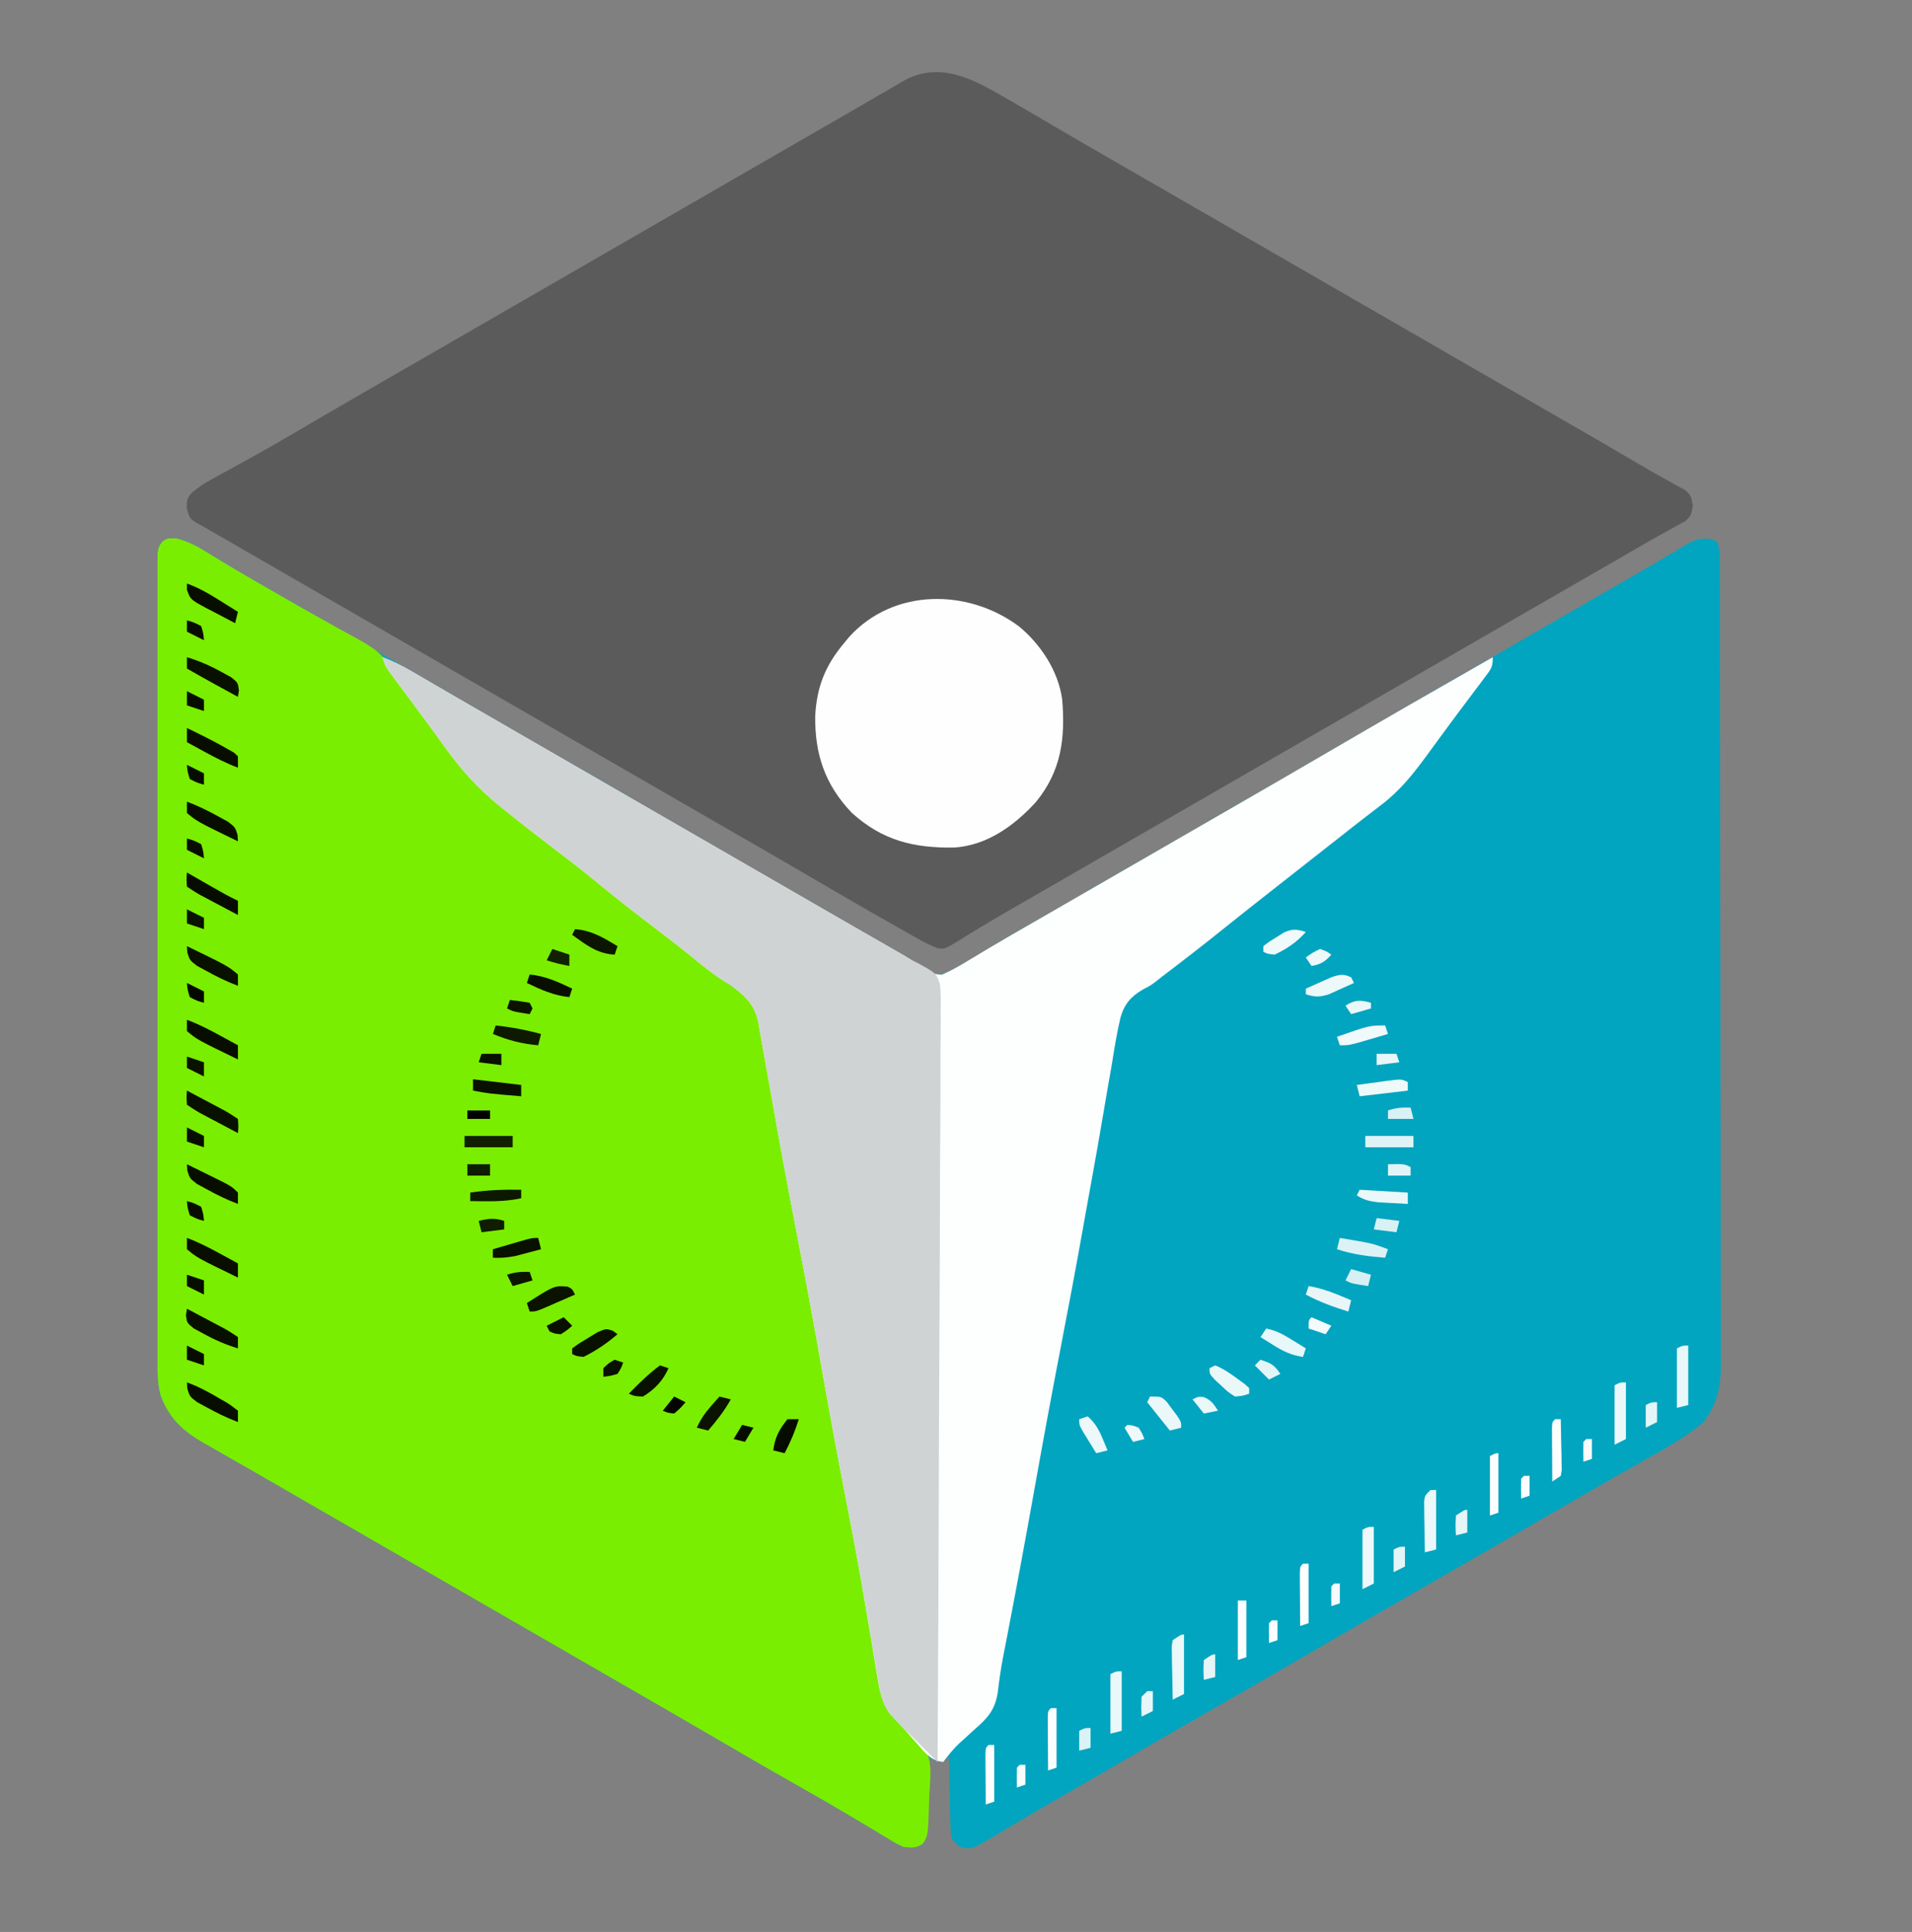 <?xml version="1.0" encoding="UTF-8"?>
<svg version="1.1" xmlns="http://www.w3.org/2000/svg" width="675" height="682">
<rect width="100%" height="100%" fill="#808080" stroke="none"/>
<path d="M0 0 C4.205 1.054 7.458 2.787 11.082 5.07 C12.589 5.987 14.097 6.903 15.605 7.816 C16.428 8.318 17.25 8.819 18.097 9.335 C23.09 12.343 28.153 15.23 33.207 18.133 C35.456 19.428 37.705 20.724 39.953 22.02 C41.082 22.67 42.211 23.32 43.375 23.99 C48.841 27.139 54.305 30.292 59.77 33.445 C66.292 37.209 72.815 40.972 79.34 44.73 C89.792 50.753 100.233 56.792 110.645 62.883 C119.322 67.958 128.036 72.968 136.77 77.945 C146.491 83.485 156.178 89.079 165.836 94.729 C176.36 100.883 186.923 106.969 197.487 113.054 C203.992 116.802 210.493 120.554 216.995 124.307 C222.546 127.511 228.1 130.711 233.656 133.906 C234.787 134.557 235.918 135.208 237.083 135.879 C239.304 137.157 241.525 138.433 243.747 139.707 C248.394 142.38 253.019 145.07 257.559 147.922 C258.253 148.355 258.946 148.788 259.661 149.235 C261.421 150.344 263.168 151.472 264.914 152.602 C267.611 154.123 267.611 154.123 270.207 153.922 C273.694 152.593 276.79 150.766 279.957 148.82 C281.482 147.904 283.008 146.988 284.535 146.074 C285.787 145.322 285.787 145.322 287.064 144.555 C292.081 141.57 297.147 138.669 302.207 135.758 C304.456 134.462 306.704 133.167 308.953 131.871 C310.082 131.221 311.211 130.571 312.375 129.901 C317.841 126.752 323.305 123.598 328.77 120.445 C330.936 119.195 333.103 117.945 335.27 116.695 C336.342 116.077 337.415 115.458 338.52 114.82 C348.27 109.195 348.27 109.195 351.52 107.32 C353.685 106.071 355.85 104.822 358.015 103.573 C363.456 100.433 368.897 97.295 374.34 94.16 C384.832 88.115 395.314 82.054 405.77 75.945 C417.317 69.198 428.899 62.512 440.487 55.836 C445.916 52.709 451.343 49.577 456.77 46.445 C458.936 45.195 461.103 43.945 463.27 42.695 C464.342 42.077 465.415 41.458 466.52 40.82 C469.77 38.945 473.02 37.07 476.27 35.195 C477.343 34.576 478.416 33.957 479.522 33.319 C481.68 32.074 483.839 30.828 485.998 29.583 C492.678 25.73 499.356 21.873 506.032 18.012 C509.304 16.123 512.579 14.241 515.855 12.359 C519.506 10.261 523.136 8.136 526.746 5.969 C527.48 5.535 528.214 5.102 528.97 4.656 C530.281 3.882 531.584 3.095 532.877 2.293 C535.876 0.543 537.622 -0.062 541.129 0.102 C542 0.38 542.872 0.658 543.77 0.945 C545.006 3.419 544.898 5.052 544.904 7.82 C544.908 8.857 544.913 9.893 544.917 10.961 C544.917 12.682 544.917 12.682 544.917 14.438 C544.92 15.651 544.924 16.863 544.928 18.112 C544.937 21.488 544.942 24.864 544.944 28.239 C544.948 31.876 544.958 35.513 544.966 39.15 C544.986 47.94 544.996 56.729 545.005 65.519 C545.01 69.658 545.015 73.796 545.02 77.935 C545.037 91.692 545.052 105.449 545.059 119.206 C545.061 122.778 545.063 126.35 545.065 129.921 C545.065 130.809 545.066 131.697 545.066 132.611 C545.074 146.987 545.1 161.362 545.132 175.737 C545.165 190.494 545.183 205.251 545.187 220.008 C545.189 228.294 545.197 236.58 545.223 244.866 C545.245 251.925 545.253 258.983 545.243 266.041 C545.239 269.642 545.24 273.241 545.26 276.842 C545.281 280.749 545.27 284.656 545.257 288.563 C545.268 289.695 545.279 290.827 545.291 291.993 C545.228 299.705 543.93 305.976 539.046 312.109 C533.375 316.752 527.286 320.377 520.895 323.945 C519.158 324.931 517.421 325.916 515.685 326.903 C513.895 327.918 512.102 328.93 510.31 329.941 C504.773 333.069 499.274 336.261 493.77 339.445 C491.603 340.696 489.436 341.946 487.27 343.195 C486.197 343.814 485.125 344.433 484.02 345.07 C448.27 365.695 448.27 365.695 445.019 367.571 C442.854 368.82 440.689 370.069 438.524 371.318 C433.083 374.457 427.642 377.595 422.199 380.73 C411.747 386.753 401.307 392.792 390.895 398.883 C381.625 404.305 372.311 409.647 362.981 414.965 C353.862 420.163 344.778 425.419 335.718 430.72 C327.224 435.688 318.708 440.617 310.175 445.518 C305.122 448.422 300.083 451.343 295.082 454.336 C293.776 455.112 293.776 455.112 292.443 455.904 C290.837 456.859 289.236 457.823 287.641 458.798 C280.838 462.829 280.838 462.829 276.77 461.945 C275.166 460.831 275.166 460.831 273.77 458.945 C273.337 455.943 273.337 455.943 273.258 452.309 C273.222 451.01 273.187 449.711 273.15 448.373 C273.127 447.001 273.105 445.63 273.082 444.258 C273.049 442.874 273.014 441.491 272.979 440.107 C272.896 436.72 272.827 433.333 272.77 429.945 C272.11 430.605 271.45 431.265 270.77 431.945 C267.234 431.41 267.234 431.41 265.77 429.945 C265.755 430.808 265.74 431.671 265.725 432.56 C265.664 435.764 265.59 438.967 265.507 442.171 C265.474 443.557 265.446 444.943 265.423 446.329 C265.39 448.322 265.336 450.316 265.281 452.309 C265.255 453.508 265.229 454.707 265.202 455.943 C264.77 458.945 264.77 458.945 263.55 460.86 C261.085 462.362 259.619 462.321 256.77 461.945 C254.443 460.914 254.443 460.914 252.016 459.445 C251.093 458.896 250.171 458.347 249.221 457.781 C248.226 457.175 247.232 456.57 246.207 455.945 C244.04 454.652 241.872 453.361 239.703 452.07 C239.139 451.733 238.576 451.396 237.995 451.049 C232.222 447.601 226.384 444.27 220.537 440.949 C210.219 435.087 199.945 429.154 189.703 423.162 C179.179 417.008 168.616 410.922 158.052 404.836 C152.623 401.709 147.196 398.577 141.77 395.445 C139.603 394.195 137.436 392.945 135.27 391.695 C113.603 379.195 91.936 366.695 70.27 354.195 C68.66 353.267 68.66 353.267 67.019 352.32 C64.855 351.072 62.692 349.823 60.528 348.575 C55.064 345.421 49.598 342.271 44.129 339.125 C38.72 336.013 33.318 332.889 27.918 329.761 C24.772 327.947 21.615 326.152 18.457 324.359 C16.478 323.222 14.498 322.084 12.52 320.945 C11.621 320.442 10.722 319.938 9.796 319.419 C2.297 315.071 -2.549 310.69 -5.582 302.402 C-6.855 297.582 -6.641 292.682 -6.611 287.728 C-6.616 286.511 -6.621 285.293 -6.626 284.039 C-6.635 280.676 -6.632 277.314 -6.623 273.951 C-6.616 270.319 -6.626 266.686 -6.635 263.054 C-6.648 255.946 -6.645 248.838 -6.636 241.73 C-6.63 235.955 -6.629 230.18 -6.632 224.405 C-6.632 223.583 -6.633 222.76 -6.633 221.913 C-6.634 220.243 -6.635 218.572 -6.636 216.901 C-6.645 201.247 -6.635 185.593 -6.619 169.939 C-6.605 156.501 -6.608 143.063 -6.622 129.624 C-6.638 114.018 -6.644 98.411 -6.635 82.805 C-6.634 81.142 -6.633 79.479 -6.632 77.816 C-6.631 76.998 -6.631 76.18 -6.631 75.337 C-6.628 69.565 -6.632 63.793 -6.639 58.021 C-6.648 50.993 -6.646 43.965 -6.63 36.937 C-6.622 33.35 -6.619 29.763 -6.628 26.176 C-6.639 22.293 -6.626 18.41 -6.611 14.528 C-6.618 13.386 -6.625 12.245 -6.632 11.069 C-6.624 10.033 -6.616 8.997 -6.608 7.93 C-6.608 7.034 -6.607 6.137 -6.607 5.213 C-6.23 2.945 -6.23 2.945 -4.909 1.13 C-3.23 -0.055 -3.23 -0.055 0 0 Z " fill="#01A5BF" transform="translate(62.23,190.055)"/>
<path d="M0 0 C0.872 0.499 1.743 0.997 2.642 1.511 C8.716 4.999 14.753 8.55 20.785 12.11 C26.13 15.252 31.502 18.344 36.875 21.438 C39.06 22.697 41.245 23.956 43.43 25.215 C44.515 25.84 45.6 26.465 46.718 27.109 C52.147 30.237 57.573 33.369 63 36.5 C65.167 37.75 67.333 39 69.5 40.25 C99.833 57.75 130.167 75.25 160.5 92.75 C161.573 93.369 162.645 93.988 163.75 94.625 C165.916 95.874 168.081 97.124 170.246 98.373 C175.686 101.512 181.127 104.65 186.57 107.785 C213.115 123.079 213.115 123.079 224.707 129.906 C227.908 131.791 231.124 133.63 234.387 135.406 C235.324 135.933 235.324 135.933 236.28 136.471 C237.844 137.35 239.421 138.206 241 139.059 C243 141 243 141 243.617 144.504 C243 148 243 148 241.07 149.906 C239.612 150.695 239.612 150.695 238.125 151.5 C237.563 151.816 237 152.133 236.421 152.459 C235.084 153.21 233.741 153.951 232.393 154.683 C228.594 156.774 224.856 158.971 221.107 161.15 C217.148 163.448 213.178 165.729 209.208 168.008 C203.134 171.496 197.067 174.998 191 178.5 C188.833 179.75 186.667 181 184.5 182.25 C183.428 182.869 182.355 183.488 181.25 184.125 C41.5 264.75 41.5 264.75 38.248 266.626 C36.088 267.872 33.929 269.118 31.77 270.364 C26.242 273.553 20.714 276.741 15.184 279.926 C14.063 280.572 12.942 281.217 11.788 281.883 C9.581 283.154 7.374 284.423 5.166 285.691 C0.322 288.478 -4.501 291.286 -9.27 294.199 C-10.451 294.916 -10.451 294.916 -11.656 295.647 C-13.087 296.519 -14.511 297.402 -15.928 298.296 C-20.481 301.065 -20.481 301.065 -22.886 300.764 C-25.428 299.845 -27.659 298.659 -30.016 297.332 C-31.007 296.776 -31.998 296.22 -33.019 295.647 C-34.618 294.739 -34.618 294.739 -36.25 293.812 C-37.363 293.185 -38.476 292.557 -39.623 291.91 C-49.103 286.547 -58.514 281.07 -67.91 275.562 C-74.216 271.868 -80.543 268.211 -86.875 264.562 C-87.955 263.94 -89.035 263.317 -90.148 262.676 C-92.338 261.414 -94.528 260.153 -96.718 258.891 C-102.147 255.763 -107.573 252.631 -113 249.5 C-115.167 248.25 -117.333 247 -119.5 245.75 C-178 212 -178 212 -236.5 178.25 C-237.574 177.63 -238.648 177.011 -239.755 176.372 C-241.905 175.132 -244.054 173.892 -246.204 172.651 C-251.273 169.726 -256.343 166.802 -261.413 163.88 C-263.804 162.502 -266.195 161.124 -268.586 159.745 C-270.27 158.775 -271.954 157.804 -273.639 156.834 C-274.662 156.244 -275.684 155.654 -276.738 155.047 C-277.636 154.53 -278.533 154.012 -279.458 153.479 C-280.297 152.991 -281.136 152.503 -282 152 C-283.367 151.27 -283.367 151.27 -284.762 150.524 C-287 149 -287 149 -288.062 145.562 C-288 142 -288 142 -286.31 139.962 C-283.959 137.965 -281.69 136.515 -278.984 135.039 C-277.993 134.493 -277.002 133.946 -275.981 133.383 C-274.915 132.803 -273.848 132.223 -272.75 131.625 C-270.472 130.368 -268.194 129.109 -265.918 127.848 C-265.338 127.527 -264.759 127.207 -264.162 126.877 C-258.412 123.69 -252.732 120.389 -247.062 117.062 C-245.072 115.896 -243.081 114.729 -241.09 113.562 C-240.093 112.979 -239.097 112.395 -238.07 111.793 C-232.767 108.696 -227.446 105.629 -222.125 102.562 C-221.045 101.94 -219.965 101.317 -218.852 100.676 C-216.662 99.414 -214.472 98.153 -212.282 96.891 C-206.853 93.763 -201.427 90.631 -196 87.5 C-193.833 86.25 -191.667 85 -189.5 83.75 C-188.428 83.131 -187.355 82.513 -186.25 81.875 C-157 65 -127.75 48.125 -98.5 31.25 C-97.427 30.631 -96.354 30.012 -95.249 29.374 C-93.086 28.127 -90.924 26.879 -88.761 25.632 C-83.281 22.471 -77.802 19.309 -72.324 16.145 C-66.922 13.024 -61.516 9.909 -56.11 6.794 C-53.017 5.01 -49.928 3.218 -46.84 1.426 C-44.935 0.325 -43.03 -0.775 -41.125 -1.875 C-40.257 -2.381 -39.389 -2.887 -38.495 -3.409 C-37.695 -3.87 -36.895 -4.33 -36.07 -4.805 C-35.377 -5.207 -34.684 -5.609 -33.969 -6.023 C-21.806 -12.058 -10.61 -6.113 0 0 Z " fill="#5B5B5B" transform="translate(354,34)"/>
<path d="M0 0 C4.205 1.054 7.458 2.787 11.082 5.07 C12.589 5.987 14.097 6.903 15.605 7.816 C16.428 8.318 17.25 8.819 18.097 9.335 C23.09 12.343 28.154 15.228 33.207 18.133 C34.297 18.764 35.387 19.395 36.51 20.045 C41.734 23.068 46.966 26.067 52.249 28.985 C54.058 29.985 55.862 30.992 57.664 32.001 C59.933 33.268 62.209 34.522 64.494 35.759 C70.662 39.226 73.805 41.535 76.77 47.945 C78.622 50.61 80.642 53.143 82.645 55.695 C86.313 60.417 89.945 65.154 93.453 69.996 C94.06 70.832 94.666 71.669 95.292 72.53 C96.449 74.132 97.602 75.738 98.748 77.349 C104.207 84.883 110.44 91.201 117.895 96.758 C119.024 97.609 120.153 98.46 121.281 99.312 C121.855 99.744 122.429 100.176 123.021 100.62 C125.946 102.837 128.826 105.11 131.707 107.383 C132.883 108.309 134.059 109.234 135.234 110.16 C135.818 110.62 136.402 111.08 137.003 111.554 C139.923 113.854 142.847 116.149 145.77 118.445 C146.936 119.362 148.103 120.279 149.27 121.195 C149.847 121.649 150.425 122.103 151.02 122.57 C152.77 123.945 154.52 125.32 156.27 126.695 C156.847 127.149 157.424 127.603 158.019 128.07 C159.187 128.987 160.354 129.905 161.522 130.823 C164.424 133.104 167.328 135.384 170.234 137.66 C176.973 142.942 183.685 148.257 190.357 153.623 C190.933 154.085 191.508 154.547 192.102 155.023 C192.681 155.497 193.26 155.97 193.856 156.458 C195.24 157.534 196.672 158.549 198.13 159.523 C203.264 163.075 205.769 165.609 206.931 171.804 C207.063 172.717 207.196 173.63 207.332 174.57 C207.511 175.576 207.689 176.582 207.874 177.618 C208.409 180.662 208.91 183.711 209.406 186.762 C210.101 190.936 210.855 195.1 211.602 199.266 C212.638 205.055 213.673 210.845 214.69 216.638 C216.745 228.328 218.9 239.99 221.207 251.633 C224.014 265.813 226.608 280.027 229.145 294.258 C231.39 306.853 233.649 319.444 236.062 332.008 C236.25 332.985 236.438 333.962 236.631 334.969 C237.567 339.828 238.514 344.686 239.475 349.54 C241.425 359.456 243.17 369.362 244.621 379.363 C245.085 382.413 245.554 385.461 246.024 388.509 C246.307 390.428 246.57 392.35 246.81 394.274 C248.335 406.491 250.845 413.029 259.902 421.479 C264.328 425.825 266.058 429.067 266.242 435.305 C266.228 438.116 266.042 440.893 265.832 443.695 C265.787 445.143 265.749 446.591 265.717 448.039 C265.365 458.02 265.365 458.02 263.533 460.868 C261.079 462.367 259.608 462.319 256.77 461.945 C254.443 460.914 254.443 460.914 252.016 459.445 C251.093 458.896 250.171 458.347 249.221 457.781 C248.226 457.175 247.232 456.57 246.207 455.945 C244.04 454.652 241.872 453.361 239.703 452.07 C239.139 451.733 238.576 451.396 237.995 451.049 C232.222 447.601 226.384 444.27 220.537 440.949 C210.219 435.087 199.945 429.154 189.703 423.162 C179.179 417.008 168.616 410.922 158.052 404.836 C152.623 401.709 147.196 398.577 141.77 395.445 C139.603 394.195 137.436 392.945 135.27 391.695 C113.603 379.195 91.936 366.695 70.27 354.195 C68.66 353.267 68.66 353.267 67.019 352.32 C64.855 351.072 62.692 349.823 60.528 348.575 C55.064 345.421 49.598 342.271 44.129 339.125 C38.72 336.013 33.318 332.889 27.918 329.761 C24.772 327.947 21.615 326.152 18.457 324.359 C16.478 323.222 14.498 322.084 12.52 320.945 C11.621 320.442 10.722 319.938 9.796 319.419 C2.297 315.071 -2.549 310.69 -5.582 302.402 C-6.855 297.582 -6.641 292.682 -6.611 287.728 C-6.616 286.511 -6.621 285.293 -6.626 284.039 C-6.635 280.676 -6.632 277.314 -6.623 273.951 C-6.616 270.319 -6.626 266.686 -6.635 263.054 C-6.648 255.946 -6.645 248.838 -6.636 241.73 C-6.63 235.955 -6.629 230.18 -6.632 224.405 C-6.632 223.583 -6.633 222.76 -6.633 221.913 C-6.634 220.243 -6.635 218.572 -6.636 216.901 C-6.645 201.247 -6.635 185.593 -6.619 169.939 C-6.605 156.501 -6.608 143.063 -6.622 129.624 C-6.638 114.018 -6.644 98.411 -6.635 82.805 C-6.634 81.142 -6.633 79.479 -6.632 77.816 C-6.631 76.998 -6.631 76.18 -6.631 75.337 C-6.628 69.565 -6.632 63.793 -6.639 58.021 C-6.648 50.993 -6.646 43.965 -6.63 36.937 C-6.622 33.35 -6.619 29.763 -6.628 26.176 C-6.639 22.293 -6.626 18.41 -6.611 14.528 C-6.618 13.386 -6.625 12.245 -6.632 11.069 C-6.624 10.033 -6.616 8.997 -6.608 7.93 C-6.608 7.034 -6.607 6.137 -6.607 5.213 C-6.23 2.945 -6.23 2.945 -4.909 1.13 C-3.23 -0.055 -3.23 -0.055 0 0 Z " fill="#7AEE00" transform="translate(62.23,190.055)"/>
<path d="M0 0 C3.633 1.365 6.91 2.998 10.262 4.949 C11.285 5.542 12.307 6.135 13.361 6.746 C14.459 7.387 15.557 8.027 16.688 8.688 C17.849 9.362 19.012 10.037 20.174 10.711 C22.587 12.111 25 13.513 27.412 14.916 C32.933 18.125 38.467 21.311 44 24.5 C46.167 25.75 48.333 27 50.5 28.25 C52.109 29.178 52.109 29.178 53.75 30.125 C97.625 55.438 97.625 55.438 141.5 80.75 C142.574 81.37 143.648 81.989 144.754 82.627 C146.907 83.869 149.059 85.111 151.21 86.353 C156.25 89.262 161.291 92.169 166.336 95.069 C168.117 96.093 169.899 97.118 171.68 98.143 C173.911 99.426 176.142 100.709 178.375 101.99 C179.388 102.574 180.401 103.157 181.445 103.758 C182.401 104.306 183.356 104.854 184.341 105.419 C186.77 106.863 189.092 108.406 191.43 109.992 C193.806 111.474 194.702 111.992 197.551 112.07 C200.93 110.594 204.052 108.801 207.188 106.875 C208.713 105.958 210.239 105.043 211.766 104.129 C212.6 103.628 213.435 103.126 214.295 102.61 C219.312 99.624 224.377 96.723 229.438 93.812 C231.686 92.517 233.935 91.221 236.184 89.926 C237.313 89.276 238.442 88.625 239.605 87.956 C245.072 84.807 250.536 81.653 256 78.5 C258.167 77.25 260.333 76 262.5 74.75 C263.572 74.131 264.645 73.513 265.75 72.875 C275.5 67.25 275.5 67.25 278.75 65.375 C280.916 64.126 283.081 62.876 285.246 61.627 C290.686 58.488 296.127 55.35 301.57 52.215 C312.062 46.169 322.545 40.109 333 34 C352.599 22.549 372.279 11.24 392 0 C392 3.465 391.458 4.093 389.43 6.781 C388.87 7.532 388.309 8.283 387.732 9.056 C387.119 9.862 386.506 10.669 385.875 11.5 C384.592 13.212 383.31 14.924 382.027 16.637 C381.363 17.519 380.699 18.401 380.015 19.31 C378.036 21.951 376.079 24.607 374.129 27.27 C373.51 28.115 372.89 28.961 372.252 29.832 C371.07 31.447 369.889 33.063 368.708 34.68 C363.833 41.317 359.168 47.198 352.562 52.188 C351.314 53.15 350.065 54.112 348.816 55.074 C348.182 55.559 347.548 56.045 346.895 56.544 C343.91 58.837 340.956 61.17 338 63.5 C336.833 64.417 335.667 65.334 334.5 66.25 C333.923 66.704 333.345 67.157 332.75 67.625 C327.5 71.75 327.5 71.75 325.75 73.125 C324.583 74.042 323.415 74.96 322.248 75.877 C319.345 78.158 316.441 80.438 313.535 82.715 C308.182 86.91 302.842 91.119 297.543 95.382 C290.14 101.337 282.635 107.146 275.07 112.895 C274.413 113.417 273.755 113.94 273.077 114.478 C271 116 271 116 268.649 117.211 C264.262 119.75 262.005 122.302 260.59 127.154 C259.267 132.655 258.394 138.229 257.5 143.812 C257.134 145.915 256.765 148.018 256.393 150.119 C255.617 154.522 254.863 158.929 254.125 163.338 C253.048 169.759 251.91 176.168 250.75 182.574 C250.564 183.599 250.379 184.625 250.188 185.681 C249.813 187.75 249.438 189.819 249.062 191.888 C248.496 195.024 247.935 198.161 247.375 201.298 C244.86 215.387 242.219 229.449 239.5 243.5 C236.153 260.794 232.97 278.113 229.877 295.454 C226.893 312.179 223.784 328.876 220.562 345.556 C220.406 346.369 220.25 347.182 220.088 348.019 C219.787 349.58 219.482 351.14 219.174 352.7 C218.33 357.025 217.723 361.32 217.207 365.699 C216.241 371.635 213.589 374.596 209.125 378.438 C207.876 379.58 206.628 380.724 205.383 381.871 C204.798 382.398 204.213 382.925 203.61 383.468 C201.504 385.472 199.733 387.67 198 390 C193.554 389.603 191.38 386.535 188.625 383.375 C188.169 382.866 187.712 382.357 187.242 381.832 C186.328 380.807 185.423 379.774 184.529 378.732 C183.55 377.623 182.538 376.541 181.488 375.5 C176.889 370.735 175.736 366.473 174.762 360.031 C174.595 359.06 174.428 358.088 174.257 357.087 C173.713 353.894 173.201 350.698 172.688 347.5 C172.115 344.101 171.534 340.703 170.953 337.306 C170.555 334.978 170.16 332.65 169.768 330.322 C168.005 319.876 166.033 309.477 164.002 299.081 C160.665 281.987 157.521 264.867 154.511 247.713 C151.78 232.167 148.864 216.662 145.865 201.166 C142.902 185.849 140.067 170.514 137.383 155.145 C136.747 151.517 136.086 147.895 135.413 144.273 C135.123 142.679 134.845 141.082 134.575 139.484 C134.138 136.905 133.669 134.334 133.195 131.762 C133.07 130.974 132.944 130.186 132.815 129.374 C131.498 122.535 128.124 119.556 122.646 115.582 C122.072 115.234 121.498 114.886 120.906 114.527 C116.919 112.001 113.327 109.123 109.688 106.125 C104.38 101.847 98.993 97.683 93.562 93.562 C87.275 88.79 81.122 83.882 75.02 78.875 C70.255 74.981 65.404 71.217 60.5 67.5 C54.729 63.118 49.014 58.676 43.375 54.125 C42.736 53.614 42.098 53.103 41.439 52.576 C34.012 46.542 28.01 40.024 22.438 32.25 C21.224 30.578 20.011 28.906 18.797 27.234 C18.177 26.378 17.558 25.521 16.92 24.639 C14.97 21.959 12.997 19.297 11.016 16.641 C10.374 15.779 9.733 14.918 9.073 14.03 C7.836 12.37 6.597 10.712 5.355 9.056 C4.798 8.305 4.242 7.555 3.668 6.781 C3.176 6.122 2.684 5.463 2.177 4.783 C1 3 1 3 0 0 Z " fill="#FDFEFE" transform="translate(135,232)"/>
<path d="M0 0 C3.633 1.365 6.91 2.998 10.262 4.949 C11.285 5.542 12.307 6.135 13.361 6.746 C14.459 7.387 15.557 8.027 16.688 8.688 C17.849 9.362 19.012 10.037 20.174 10.711 C22.587 12.111 25 13.513 27.412 14.916 C32.933 18.125 38.467 21.311 44 24.5 C46.167 25.75 48.333 27 50.5 28.25 C52.109 29.178 52.109 29.178 53.75 30.125 C97.625 55.438 97.625 55.438 141.5 80.75 C142.574 81.369 143.648 81.989 144.754 82.627 C146.907 83.869 149.06 85.112 151.213 86.355 C156.241 89.258 161.271 92.158 166.31 95.043 C168.084 96.059 169.858 97.076 171.631 98.094 C173.848 99.366 176.067 100.636 178.287 101.902 C179.297 102.482 180.307 103.062 181.348 103.66 C182.663 104.412 182.663 104.412 184.004 105.18 C184.993 105.781 185.981 106.381 187 107 C187.734 107.361 188.467 107.723 189.223 108.095 C195.488 111.536 195.488 111.536 196.829 115.371 C197.138 118.359 197.157 121.234 197.082 124.238 C197.094 125.942 197.094 125.942 197.106 127.681 C197.12 131.491 197.071 135.299 197.022 139.109 C197.014 141.839 197.02 144.569 197.026 147.299 C197.03 153.177 197.002 159.055 196.952 164.934 C196.878 173.433 196.855 181.931 196.844 190.431 C196.824 204.221 196.764 218.01 196.679 231.8 C196.596 245.194 196.533 258.588 196.494 271.982 C196.492 272.808 196.49 273.634 196.487 274.485 C196.475 278.628 196.464 282.771 196.453 286.914 C196.36 321.276 196.201 355.638 196 390 C195.222 389.221 194.444 388.443 193.643 387.64 C192.007 386.006 190.366 384.376 188.719 382.754 C187.987 382.031 187.254 381.308 186.5 380.562 C185.768 379.842 185.036 379.121 184.281 378.379 C183.528 377.594 182.776 376.809 182 376 C181.172 375.165 180.344 374.329 179.491 373.468 C176.188 369.453 175.644 365.157 174.859 360.129 C174.691 359.156 174.523 358.183 174.35 357.18 C173.989 355.078 173.636 352.974 173.291 350.869 C172.553 346.357 171.773 341.853 170.995 337.348 C170.592 335.015 170.192 332.681 169.794 330.347 C168.006 319.896 166.031 309.486 164.001 299.08 C160.669 281.986 157.52 264.866 154.511 247.713 C151.78 232.167 148.864 216.662 145.865 201.166 C142.902 185.849 140.067 170.514 137.383 155.145 C136.747 151.517 136.086 147.895 135.413 144.273 C135.123 142.679 134.845 141.082 134.575 139.484 C134.138 136.905 133.669 134.334 133.195 131.762 C133.07 130.974 132.944 130.186 132.815 129.374 C131.498 122.535 128.124 119.556 122.646 115.582 C122.072 115.234 121.498 114.886 120.906 114.527 C116.919 112.001 113.327 109.123 109.688 106.125 C104.38 101.847 98.993 97.683 93.562 93.562 C87.275 88.79 81.122 83.882 75.02 78.875 C70.255 74.981 65.404 71.217 60.5 67.5 C54.729 63.118 49.014 58.676 43.375 54.125 C42.736 53.614 42.098 53.103 41.439 52.576 C34.012 46.542 28.01 40.024 22.438 32.25 C21.224 30.578 20.011 28.906 18.797 27.234 C18.177 26.378 17.558 25.521 16.92 24.639 C14.97 21.959 12.997 19.297 11.016 16.641 C10.374 15.779 9.733 14.918 9.073 14.03 C7.836 12.37 6.597 10.712 5.355 9.056 C4.798 8.305 4.242 7.555 3.668 6.781 C3.176 6.122 2.684 5.463 2.177 4.783 C1 3 1 3 0 0 Z " fill="#D0D3D3" transform="translate(135,232)"/>
<path d="M0 0 C7.686 6.371 13.876 15.791 15.215 25.836 C16.322 39.501 14.912 50.994 5.926 61.965 C-1.685 70.288 -11.298 77.295 -22.973 78.039 C-37.247 78.215 -48.173 75.599 -59.043 65.801 C-68.578 55.813 -72.148 45.072 -71.992 31.535 C-71.414 21.209 -68.409 13.742 -61.785 5.836 C-61.187 5.114 -60.589 4.392 -59.973 3.648 C-44.25 -13.647 -17.892 -13.398 0 0 Z " fill="#FEFEFE" transform="translate(359.785,221.164)"/>
<path d="M0 0 C0 6.93 0 13.86 0 21 C-1.32 21.33 -2.64 21.66 -4 22 C-4 15.07 -4 8.14 -4 1 C-2 0 -2 0 0 0 Z " fill="#EBF8FA" transform="translate(396,590)"/>
<path d="M0 0 C0 6.93 0 13.86 0 21 C-1.98 21.99 -1.98 21.99 -4 23 C-4.087 19.542 -4.14 16.084 -4.188 12.625 C-4.213 11.64 -4.238 10.655 -4.264 9.641 C-4.273 8.7 -4.283 7.759 -4.293 6.789 C-4.309 5.92 -4.324 5.05 -4.341 4.155 C-4.228 3.444 -4.116 2.733 -4 2 C-1 0 -1 0 0 0 Z " fill="#EBF8FA" transform="translate(418,577)"/>
<path d="M0 0 C0 6.93 0 13.86 0 21 C-1.32 21.33 -2.64 21.66 -4 22 C-4 15.07 -4 8.14 -4 1 C-2 0 -2 0 0 0 Z " fill="#E8F7F9" transform="translate(596,475)"/>
<path d="M0 0 C0 6.6 0 13.2 0 20 C-1.98 20.99 -1.98 20.99 -4 22 C-4 15.07 -4 8.14 -4 1 C-2 0 -2 0 0 0 Z " fill="#EDF8FA" transform="translate(485,539)"/>
<path d="M0 0 C0.66 0 1.32 0 2 0 C2 6.93 2 13.86 2 21 C0.68 21.33 -0.64 21.66 -2 22 C-2.058 18.708 -2.094 15.417 -2.125 12.125 C-2.142 11.188 -2.159 10.251 -2.176 9.285 C-2.185 7.941 -2.185 7.941 -2.195 6.57 C-2.206 5.743 -2.216 4.915 -2.227 4.063 C-2 2 -2 2 0 0 Z " fill="#ECF8FA" transform="translate(505,526)"/>
<path d="M0 0 C0 6.6 0 13.2 0 20 C-1.98 20.99 -1.98 20.99 -4 22 C-4 15.07 -4 8.14 -4 1 C-2 0 -2 0 0 0 Z " fill="#EBF8F9" transform="translate(574,488)"/>
<path d="M0 0 C4.14 1.544 7.936 3.51 11.812 5.625 C12.41 5.95 13.007 6.275 13.623 6.609 C15.083 7.404 16.542 8.202 18 9 C18 10.65 18 12.3 18 14 C3.628 7.023 3.628 7.023 0 4 C0 2.68 0 1.36 0 0 Z " fill="#080F00" transform="translate(66,437)"/>
<path d="M0 0 C2.439 1.29 4.876 2.582 7.312 3.875 C8.348 4.422 8.348 4.422 9.404 4.98 C10.405 5.512 10.405 5.512 11.426 6.055 C12.345 6.542 12.345 6.542 13.282 7.039 C14.903 7.945 16.455 8.97 18 10 C18.188 12.625 18.188 12.625 18 15 C15.561 13.71 13.124 12.418 10.688 11.125 C9.997 10.76 9.307 10.395 8.596 10.02 C7.929 9.665 7.262 9.311 6.574 8.945 C5.962 8.621 5.349 8.296 4.718 7.961 C3.097 7.055 1.545 6.03 0 5 C-0.188 2.375 -0.188 2.375 0 0 Z " fill="#081000" transform="translate(66,385)"/>
<path d="M0 0 C14.372 6.977 14.372 6.977 18 10 C18 11.32 18 12.64 18 14 C14.064 12.521 10.425 10.729 6.75 8.688 C5.693 8.114 4.636 7.54 3.547 6.949 C1 5 1 5 0.141 2.27 C0.071 1.146 0.071 1.146 0 0 Z " fill="#081000" transform="translate(66,334)"/>
<path d="M0 0 C4.423 1.348 8.335 3.063 12.375 5.312 C13.435 5.886 14.494 6.46 15.586 7.051 C18 9 18 9 18.352 11.73 C18.236 12.479 18.12 13.228 18 14 C11.965 10.726 5.945 7.435 0 4 C0 2.68 0 1.36 0 0 Z " fill="#081000" transform="translate(66,232)"/>
<path d="M0 0 C4.199 1.534 7.99 3.583 11.812 5.875 C12.709 6.384 12.709 6.384 13.623 6.902 C15.332 7.93 15.332 7.93 18 10 C18 11.32 18 12.64 18 14 C14.064 12.521 10.425 10.729 6.75 8.688 C5.693 8.114 4.636 7.54 3.547 6.949 C1 5 1 5 0.141 2.27 C0.071 1.146 0.071 1.146 0 0 Z " fill="#070E00" transform="translate(66,488)"/>
<path d="M0 0 C2.439 1.29 4.876 2.582 7.312 3.875 C8.348 4.422 8.348 4.422 9.404 4.98 C10.405 5.512 10.405 5.512 11.426 6.055 C12.345 6.542 12.345 6.542 13.282 7.039 C14.903 7.945 16.455 8.97 18 10 C18 11.32 18 12.64 18 14 C13.577 12.652 9.665 10.937 5.625 8.688 C4.565 8.114 3.506 7.54 2.414 6.949 C0 5 0 5 -0.352 2.27 C-0.236 1.521 -0.12 0.772 0 0 Z " fill="#070F00" transform="translate(66,462)"/>
<path d="M0 0 C2.253 1.099 4.502 2.204 6.75 3.312 C7.384 3.621 8.018 3.93 8.672 4.248 C15.669 7.71 15.669 7.71 18 10 C18 11.32 18 12.64 18 14 C14.064 12.521 10.425 10.729 6.75 8.688 C5.693 8.114 4.636 7.54 3.547 6.949 C1 5 1 5 0.141 2.27 C0.071 1.146 0.071 1.146 0 0 Z " fill="#070E00" transform="translate(66,411)"/>
<path d="M0 0 C4.14 1.544 7.936 3.51 11.812 5.625 C12.41 5.95 13.007 6.275 13.623 6.609 C15.083 7.404 16.542 8.202 18 9 C18 10.65 18 12.3 18 14 C3.628 7.023 3.628 7.023 0 4 C0 2.68 0 1.36 0 0 Z " fill="#070E00" transform="translate(66,360)"/>
<path d="M0 0 C3.936 1.479 7.575 3.271 11.25 5.312 C12.307 5.886 13.364 6.46 14.453 7.051 C17 9 17 9 17.859 11.73 C17.906 12.479 17.952 13.228 18 14 C3.628 7.023 3.628 7.023 0 4 C0 2.68 0 1.36 0 0 Z " fill="#070E00" transform="translate(66,283)"/>
<path d="M0 0 C4.947 2.382 9.868 4.817 14.625 7.562 C15.277 7.935 15.93 8.308 16.602 8.691 C17.063 9.123 17.525 9.555 18 10 C18 11.32 18 12.64 18 14 C13.86 12.456 10.064 10.49 6.188 8.375 C5.59 8.05 4.993 7.725 4.377 7.391 C2.917 6.596 1.458 5.798 0 5 C0 3.35 0 1.7 0 0 Z " fill="#070E00" transform="translate(66,257)"/>
<path d="M0 0 C4.272 1.529 7.993 3.715 11.812 6.125 C12.41 6.498 13.007 6.87 13.623 7.254 C15.084 8.166 16.542 9.082 18 10 C17.67 11.32 17.34 12.64 17 14 C14.342 12.624 11.7 11.227 9.062 9.812 C8.308 9.425 7.553 9.038 6.775 8.639 C1.225 5.627 1.225 5.627 -0.004 2.199 C-0.003 1.473 -0.001 0.748 0 0 Z " fill="#070E00" transform="translate(66,206)"/>
<path d="M0 0 C0.964 0.554 1.928 1.109 2.922 1.68 C4.198 2.412 5.474 3.143 6.75 3.875 C7.701 4.422 7.701 4.422 8.672 4.98 C11.743 6.74 14.809 8.469 18 10 C18 11.65 18 13.3 18 15 C15.561 13.71 13.124 12.418 10.688 11.125 C9.997 10.76 9.307 10.395 8.596 10.02 C7.929 9.665 7.262 9.311 6.574 8.945 C5.962 8.621 5.349 8.296 4.718 7.961 C3.097 7.055 1.545 6.03 0 5 C-0.188 2.375 -0.188 2.375 0 0 Z " fill="#060D00" transform="translate(66,308)"/>
<path d="M0 0 C11.522 1.927 11.522 1.927 17 4 C16.67 4.99 16.34 5.98 16 7 C10.085 6.548 4.648 5.842 -1 4 C-0.67 2.68 -0.34 1.36 0 0 Z " fill="#DCF2F6" transform="translate(473,437)"/>
<path d="M0 0 C5.61 0 11.22 0 17 0 C17 1.32 17 2.64 17 4 C11.39 4 5.78 4 0 4 C0 2.68 0 1.36 0 0 Z " fill="#DFF3F7" transform="translate(482,401)"/>
<path d="M0 0 C5.61 0 11.22 0 17 0 C17 1.32 17 2.64 17 4 C11.39 4 5.78 4 0 4 C0 2.68 0 1.36 0 0 Z " fill="#102000" transform="translate(164,401)"/>
<path d="M0 0 C5.508 0.59 10.649 1.567 16 3 C15.67 4.32 15.34 5.64 15 7 C9.132 6.476 4.451 5.239 -1 3 C-0.67 2.01 -0.34 1.02 0 0 Z " fill="#0D1A00" transform="translate(175,362)"/>
<path d="M0 0 C3.57 0.659 6.177 2.162 9.25 4.062 C10.142 4.61 11.034 5.158 11.953 5.723 C12.966 6.355 12.966 6.355 14 7 C13.67 7.99 13.34 8.98 13 10 C8.938 9.422 6.152 8.109 2.688 5.938 C1.804 5.39 0.921 4.842 0.012 4.277 C-0.652 3.856 -1.316 3.434 -2 3 C-1.34 2.01 -0.68 1.02 0 0 Z " fill="#E8F7F9" transform="translate(447,469)"/>
<path d="M0 0 C3.662 0.627 6.882 1.645 10.312 3.062 C11.196 3.425 12.079 3.787 12.988 4.16 C13.652 4.437 14.316 4.714 15 5 C14.67 6.32 14.34 7.64 14 9 C8.767 7.36 3.848 5.61 -1 3 C-0.67 2.01 -0.34 1.02 0 0 Z " fill="#E8F6F9" transform="translate(462,454)"/>
<path d="M0 0 C0.66 0 1.32 0 2 0 C2 6.93 2 13.86 2 21 C1.01 21.33 0.02 21.66 -1 22 C-1.029 18.521 -1.047 15.042 -1.062 11.562 C-1.071 10.569 -1.079 9.576 -1.088 8.553 C-1.091 7.608 -1.094 6.664 -1.098 5.691 C-1.103 4.817 -1.108 3.942 -1.114 3.041 C-1 1 -1 1 0 0 Z " fill="#FBFDFE" transform="translate(371,603)"/>
<path d="M0 0 C0.66 0 1.32 0 2 0 C2 6.93 2 13.86 2 21 C1.01 21.33 0.02 21.66 -1 22 C-1.029 18.521 -1.047 15.042 -1.062 11.562 C-1.071 10.569 -1.079 9.576 -1.088 8.553 C-1.091 7.608 -1.094 6.664 -1.098 5.691 C-1.103 4.817 -1.108 3.942 -1.114 3.041 C-1 1 -1 1 0 0 Z " fill="#FDFEFE" transform="translate(460,552)"/>
<path d="M0 0 C0 6.93 0 13.86 0 21 C-0.99 21.33 -1.98 21.66 -3 22 C-3 15.07 -3 8.14 -3 1 C-1 0 -1 0 0 0 Z " fill="#FBFDFE" transform="translate(529,513)"/>
<path d="M0 0 C0.99 0 1.98 0 3 0 C3 6.6 3 13.2 3 20 C2.01 20.33 1.02 20.66 0 21 C0 14.07 0 7.14 0 0 Z " fill="#FBFDFE" transform="translate(437,565)"/>
<path d="M0 0 C0.66 0 1.32 0 2 0 C2.087 3.292 2.14 6.583 2.188 9.875 C2.213 10.812 2.238 11.749 2.264 12.715 C2.273 13.611 2.283 14.507 2.293 15.43 C2.309 16.257 2.324 17.085 2.341 17.937 C2.228 18.618 2.116 19.299 2 20 C1.01 20.66 0.02 21.32 -1 22 C-1.029 18.521 -1.047 15.042 -1.062 11.562 C-1.071 10.569 -1.079 9.576 -1.088 8.553 C-1.091 7.608 -1.094 6.664 -1.098 5.691 C-1.103 4.817 -1.108 3.942 -1.114 3.041 C-1 1 -1 1 0 0 Z " fill="#FCFEFE" transform="translate(549,501)"/>
<path d="M0 0 C1.625 0.812 1.625 0.812 2.625 2.812 C0.335 3.817 -1.957 4.816 -4.25 5.812 C-5.226 6.242 -5.226 6.242 -6.223 6.68 C-11.148 8.812 -11.148 8.812 -13.375 8.812 C-13.705 7.822 -14.035 6.832 -14.375 5.812 C-4.663 -0.368 -4.663 -0.368 0 0 Z " fill="#0A1300" transform="translate(200.375,454.188)"/>
<path d="M0 0 C0.66 0 1.32 0 2 0 C2 6.6 2 13.2 2 20 C1.01 20.33 0.02 20.66 -1 21 C-1.029 17.688 -1.047 14.375 -1.062 11.062 C-1.071 10.117 -1.079 9.171 -1.088 8.197 C-1.091 7.298 -1.094 6.399 -1.098 5.473 C-1.103 4.64 -1.108 3.807 -1.114 2.949 C-1 1 -1 1 0 0 Z " fill="#FEFEFE" transform="translate(349,616)"/>
<path d="M0 0 C3.055 1.232 5.613 3.047 8.25 5 C8.956 5.516 9.663 6.031 10.391 6.562 C11.187 7.274 11.187 7.274 12 8 C12 8.66 12 9.32 12 10 C9.801 10.738 9.801 10.738 7 11 C4.543 9.418 4.543 9.418 2.188 7.188 C1.397 6.459 0.607 5.731 -0.207 4.98 C-2 3 -2 3 -2 1 C-1.34 0.67 -0.68 0.34 0 0 Z " fill="#EBF8FA" transform="translate(429,482)"/>
<path d="M0 0 C5.61 0.33 11.22 0.66 17 1 C17 2.32 17 3.64 17 5 C14.749 4.886 12.5 4.758 10.25 4.625 C8.997 4.555 7.744 4.486 6.453 4.414 C3.39 4.047 1.58 3.603 -1 2 C-0.67 1.34 -0.34 0.68 0 0 Z " fill="#EBF8FA" transform="translate(480,420)"/>
<path d="M0 0 C5.541 0.568 10.037 2.629 15 5 C14.67 5.99 14.34 6.98 14 8 C8.459 7.432 3.963 5.371 -1 3 C-0.67 2.01 -0.34 1.02 0 0 Z " fill="#080F00" transform="translate(187,344)"/>
<path d="M0 0 C0.33 0.66 0.66 1.32 1 2 C-0.888 2.87 -2.786 3.721 -4.688 4.562 C-5.743 5.038 -6.799 5.514 -7.887 6.004 C-11.166 7.053 -12.759 7.004 -16 6 C-16 5.34 -16 4.68 -16 4 C-14.09 3.132 -12.171 2.281 -10.25 1.438 C-9.183 0.962 -8.115 0.486 -7.016 -0.004 C-4.028 -0.991 -2.819 -1.311 0 0 Z " fill="#EDF8FA" transform="translate(477,345)"/>
<path d="M0 0 C5.853 0.45 10.082 3.038 15 6 C14.67 6.99 14.34 7.98 14 9 C7.835 8.684 3.827 5.508 -1 2 C-0.67 1.34 -0.34 0.68 0 0 Z " fill="#0B1500" transform="translate(203,328)"/>
<path d="M0 0 C0.33 1.32 0.66 2.64 1 4 C-0.894 4.507 -2.79 5.006 -4.688 5.5 C-5.743 5.778 -6.799 6.057 -7.887 6.344 C-10.711 6.939 -13.128 7.128 -16 7 C-16 6.01 -16 5.02 -16 4 C-13.709 3.33 -11.417 2.664 -9.125 2 C-8.474 1.809 -7.823 1.618 -7.152 1.422 C-2.227 0 -2.227 0 0 0 Z " fill="#081000" transform="translate(190,437)"/>
<path d="M0 0 C5.61 0.66 11.22 1.32 17 2 C17 3.32 17 4.64 17 6 C5.478 5.036 5.478 5.036 0 4 C0 2.68 0 1.36 0 0 Z " fill="#081000" transform="translate(167,381)"/>
<path d="M0 0 C1.32 0.33 2.64 0.66 4 1 C1.715 5.09 -0.957 8.464 -4 12 C-5.32 11.67 -6.64 11.34 -8 11 C-6.636 8.008 -5.051 5.71 -2.875 3.25 C-2.336 2.636 -1.797 2.023 -1.242 1.391 C-0.627 0.702 -0.627 0.702 0 0 Z " fill="#0A1300" transform="translate(254,493)"/>
<path d="M0 0 C0.99 0.33 1.98 0.66 3 1 C1.027 5.462 -1.859 8.432 -6 11 C-8.938 10.875 -8.938 10.875 -11 10 C-7.51 6.408 -4.034 2.981 0 0 Z " fill="#081000" transform="translate(233,482)"/>
<path d="M0 0 C0 0.99 0 1.98 0 3 C-5.61 3.66 -11.22 4.32 -17 5 C-17.33 3.68 -17.66 2.36 -18 1 C-15.376 0.638 -12.751 0.285 -10.125 -0.062 C-9.379 -0.166 -8.632 -0.27 -7.863 -0.377 C-2.227 -1.113 -2.227 -1.113 0 0 Z " fill="#EEF9FA" transform="translate(497,382)"/>
<path d="M0 0 C0.33 0.99 0.66 1.98 1 3 C-1.269 3.672 -3.54 4.337 -5.812 5 C-7.709 5.557 -7.709 5.557 -9.645 6.125 C-13 7 -13 7 -16 7 C-16.33 6.01 -16.66 5.02 -17 4 C-5.571 0 -5.571 0 0 0 Z " fill="#F0F9FB" transform="translate(489,362)"/>
<path d="M0 0 C4 0 4 0 5.922 1.898 C6.827 3.124 6.827 3.124 7.75 4.375 C8.67 5.593 8.67 5.593 9.609 6.836 C11 9 11 9 11 11 C9.68 11.33 8.36 11.66 7 12 C4.36 8.7 1.72 5.4 -1 2 C-0.67 1.34 -0.34 0.68 0 0 Z " fill="#EBF8FA" transform="translate(406,493)"/>
<path d="M0 0 C0.531 0.397 1.062 0.794 1.609 1.203 C-2.198 4.434 -5.918 7.007 -10.391 9.203 C-12.828 8.953 -12.828 8.953 -14.391 8.203 C-14.391 7.543 -14.391 6.883 -14.391 6.203 C-11.906 4.406 -11.906 4.406 -8.641 2.453 C-7.573 1.798 -6.506 1.143 -5.406 0.469 C-2.391 -0.797 -2.391 -0.797 0 0 Z " fill="#081000" transform="translate(216.391,469.797)"/>
<path d="M0 0 C0 0.99 0 1.98 0 3 C-5.967 4.326 -11.926 4.088 -18 4 C-18 3.01 -18 2.02 -18 1 C-11.952 0.104 -6.111 -0.113 0 0 Z " fill="#0C1900" transform="translate(184,420)"/>
<path d="M0 0 C2.6 2.302 3.847 4.499 5.188 7.688 C5.532 8.496 5.876 9.304 6.23 10.137 C6.484 10.752 6.738 11.366 7 12 C5.68 12.33 4.36 12.66 3 13 C1.995 11.378 0.996 9.753 0 8.125 C-0.557 7.22 -1.114 6.315 -1.688 5.383 C-3 3 -3 3 -3 1 C-2.01 0.67 -1.02 0.34 0 0 Z " fill="#ECF8FA" transform="translate(384,500)"/>
<path d="M0 0 C-3.297 3.692 -6.574 5.866 -11 8 C-13.438 7.75 -13.438 7.75 -15 7 C-15 6.34 -15 5.68 -15 5 C-12.988 3.457 -12.988 3.457 -10.312 1.812 C-9.007 0.987 -9.007 0.987 -7.676 0.145 C-4.585 -1.178 -3.159 -0.985 0 0 Z " fill="#F1FAFB" transform="translate(461,329)"/>
<path d="M0 0 C1.32 0 2.64 0 4 0 C2.689 4.234 1.056 8.074 -1 12 C-2.32 11.67 -3.64 11.34 -5 11 C-4.469 6.491 -2.86 3.513 0 0 Z " fill="#060C00" transform="translate(278,501)"/>
<path d="M0 0 C2.31 0.66 4.62 1.32 7 2 C6.67 3.32 6.34 4.64 6 6 C0.25 5.125 0.25 5.125 -2 4 C-1.34 2.68 -0.68 1.36 0 0 Z " fill="#D6F0F4" transform="translate(477,448)"/>
<path d="M0 0 C2.64 0.33 5.28 0.66 8 1 C7.67 2.32 7.34 3.64 7 5 C4.36 4.67 1.72 4.34 -1 4 C-0.67 2.68 -0.34 1.36 0 0 Z " fill="#D7F1F5" transform="translate(486,430)"/>
<path d="M0 0 C1.98 0.66 3.96 1.32 6 2 C6 3.32 6 4.64 6 6 C3.237 5.477 0.674 4.891 -2 4 C-1.34 2.68 -0.68 1.36 0 0 Z " fill="#112100" transform="translate(195,335)"/>
<path d="M0 0 C0 0.99 0 1.98 0 3 C-2.64 3.33 -5.28 3.66 -8 4 C-8.33 2.68 -8.66 1.36 -9 0 C-5.622 -0.845 -3.325 -1.108 0 0 Z " fill="#0F1E00" transform="translate(178,431)"/>
<path d="M0 0 C2.64 0 5.28 0 8 0 C8 1.32 8 2.64 8 4 C5.36 4 2.72 4 0 4 C0 2.68 0 1.36 0 0 Z " fill="#0E1D00" transform="translate(165,411)"/>
<path d="M0 0 C0.33 1.32 0.66 2.64 1 4 C-1.97 4 -4.94 4 -8 4 C-8 3.01 -8 2.02 -8 1 C-5.072 0.024 -3.044 -0.082 0 0 Z " fill="#D9F1F5" transform="translate(498,391)"/>
<path d="M0 0 C3.653 1.25 4.781 1.671 7 5 C5.02 5.99 5.02 5.99 3 7 C1.35 5.35 -0.3 3.7 -2 2 C-1.34 1.34 -0.68 0.68 0 0 Z " fill="#E4F5F8" transform="translate(445,480)"/>
<path d="M0 0 C0 2.64 0 5.28 0 8 C-1.32 8.33 -2.64 8.66 -4 9 C-4.188 5.625 -4.188 5.625 -4 2 C-1 0 -1 0 0 0 Z " fill="#E5F5F8" transform="translate(429,584)"/>
<path d="M0 0 C0 2.31 0 4.62 0 7 C-1.98 7.99 -1.98 7.99 -4 9 C-4 6.36 -4 3.72 -4 1 C-2 0 -2 0 0 0 Z " fill="#E4F5F8" transform="translate(496,546)"/>
<path d="M0 0 C0 2.64 0 5.28 0 8 C-1.32 8.33 -2.64 8.66 -4 9 C-4.188 5.625 -4.188 5.625 -4 2 C-1 0 -1 0 0 0 Z " fill="#E5F5F8" transform="translate(518,533)"/>
<path d="M0 0 C0 2.31 0 4.62 0 7 C-1.98 7.99 -1.98 7.99 -4 9 C-4 6.36 -4 3.72 -4 1 C-2 0 -2 0 0 0 Z " fill="#E4F5F8" transform="translate(585,495)"/>
<path d="M0 0 C2.638 1.039 3.549 2.466 5.062 4.812 C3.413 5.143 1.762 5.473 0.062 5.812 C-1.258 4.162 -2.578 2.513 -3.938 0.812 C-1.938 -0.188 -1.938 -0.188 0 0 Z " fill="#E9F7F9" transform="translate(424.938,493.188)"/>
<path d="M0 0 C5.75 -0.125 5.75 -0.125 8 1 C8 1.99 8 2.98 8 4 C5.36 4 2.72 4 0 4 C0 2.68 0 1.36 0 0 Z " fill="#E1F4F7" transform="translate(490,411)"/>
<path d="M0 0 C2.343 0.256 4.678 0.593 7 1 C7.33 1.66 7.66 2.32 8 3 C7.67 3.66 7.34 4.32 7 5 C1.25 4.125 1.25 4.125 -1 3 C-0.67 2.01 -0.34 1.02 0 0 Z " fill="#0A1300" transform="translate(180,353)"/>
<path d="M0 0 C0.66 0 1.32 0 2 0 C2 2.31 2 4.62 2 7 C0.02 7.99 0.02 7.99 -2 9 C-2.125 5.625 -2.125 5.625 -2 2 C-1.34 1.34 -0.68 0.68 0 0 Z " fill="#E7F6F9" transform="translate(405,597)"/>
<path d="M0 0 C0.33 0.99 0.66 1.98 1 3 C-1.31 3.66 -3.62 4.32 -6 5 C-6.66 3.68 -7.32 2.36 -8 1 C-5.072 0.024 -3.044 -0.082 0 0 Z " fill="#0A1400" transform="translate(187,449)"/>
<path d="M0 0 C2.31 0 4.62 0 7 0 C7.33 0.99 7.66 1.98 8 3 C5.36 3.33 2.72 3.66 0 4 C0 2.68 0 1.36 0 0 Z " fill="#E8F6F9" transform="translate(486,372)"/>
<path d="M0 0 C0 0.66 0 1.32 0 2 C-2.31 2.66 -4.62 3.32 -7 4 C-7.66 3.01 -8.32 2.02 -9 1 C-5.649 -1.11 -3.779 -1.05 0 0 Z " fill="#EBF8FA" transform="translate(484,354)"/>
<path d="M0 0 C0 2.31 0 4.62 0 7 C-1.32 7.33 -2.64 7.66 -4 8 C-4 5.69 -4 3.38 -4 1 C-2 0 -2 0 0 0 Z " fill="#DBF2F6" transform="translate(385,610)"/>
<path d="M0 0 C0.99 0.33 1.98 0.66 3 1 C2.312 2.938 2.312 2.938 1 5 C-1.625 5.75 -1.625 5.75 -4 6 C-4 5.01 -4 4.02 -4 3 C-2.188 1.25 -2.188 1.25 0 0 Z " fill="#081100" transform="translate(217,480)"/>
<path d="M0 0 C0.99 0.99 1.98 1.98 3 3 C1.25 4.562 1.25 4.562 -1 6 C-3.188 5.812 -3.188 5.812 -5 5 C-5.33 4.34 -5.66 3.68 -6 3 C-4.02 2.01 -2.04 1.02 0 0 Z " fill="#081000" transform="translate(199,465)"/>
<path d="M0 0 C2.31 0 4.62 0 7 0 C7 1.32 7 2.64 7 4 C4.36 3.67 1.72 3.34 -1 3 C-0.67 2.01 -0.34 1.02 0 0 Z " fill="#081000" transform="translate(170,372)"/>
<path d="M0 0 C2.312 0.812 2.312 0.812 4 2 C1.826 4.5 0.27 5.436 -3 6 C-3.66 5.01 -4.32 4.02 -5 3 C-2.75 1.375 -2.75 1.375 0 0 Z " fill="#EDF8FA" transform="translate(466,335)"/>
<path d="M0 0 C3.465 1.485 3.465 1.485 7 3 C6.01 4.485 6.01 4.485 5 6 C3.02 5.34 1.04 4.68 -1 4 C-1 1 -1 1 0 0 Z " fill="#F3FAFC" transform="translate(463,465)"/>
<path d="M0 0 C1.98 0.66 3.96 1.32 6 2 C6 3.65 6 5.3 6 7 C4.02 6.01 2.04 5.02 0 4 C0 2.68 0 1.36 0 0 Z " fill="#091200" transform="translate(66,373)"/>
<path d="M0 0 C1.98 0.99 3.96 1.98 6 3 C6 4.32 6 5.64 6 7 C4.02 6.34 2.04 5.68 0 5 C0 3.35 0 1.7 0 0 Z " fill="#091200" transform="translate(66,321)"/>
<path d="M0 0 C1.938 0.188 1.938 0.188 4 1 C5.25 3.062 5.25 3.062 6 5 C4.68 5.33 3.36 5.66 2 6 C1.01 4.35 0.02 2.7 -1 1 C-0.67 0.67 -0.34 0.34 0 0 Z " fill="#EFF9FB" transform="translate(398,503)"/>
<path d="M0 0 C1.32 0.33 2.64 0.66 4 1 C2.515 3.475 2.515 3.475 1 6 C-0.32 5.67 -1.64 5.34 -3 5 C-2.01 3.35 -1.02 1.7 0 0 Z " fill="#060B00" transform="translate(262,503)"/>
<path d="M0 0 C1.98 0.99 3.96 1.98 6 3 C6 4.32 6 5.64 6 7 C4.02 6.34 2.04 5.68 0 5 C0 3.35 0 1.7 0 0 Z " fill="#060D00" transform="translate(66,475)"/>
<path d="M0 0 C1.98 0.66 3.96 1.32 6 2 C6 3.65 6 5.3 6 7 C4.02 6.01 2.04 5.02 0 4 C0 2.68 0 1.36 0 0 Z " fill="#070E00" transform="translate(66,450)"/>
<path d="M0 0 C2.438 0.688 2.438 0.688 5 2 C5.812 4.625 5.812 4.625 6 7 C3.562 6.312 3.562 6.312 1 5 C0.188 2.375 0.188 2.375 0 0 Z " fill="#070D00" transform="translate(66,424)"/>
<path d="M0 0 C1.98 0.99 3.96 1.98 6 3 C6 4.32 6 5.64 6 7 C4.02 6.34 2.04 5.68 0 5 C0 3.35 0 1.7 0 0 Z " fill="#070E00" transform="translate(66,398)"/>
<path d="M0 0 C2.438 0.688 2.438 0.688 5 2 C5.812 4.625 5.812 4.625 6 7 C4.02 6.01 2.04 5.02 0 4 C0 2.68 0 1.36 0 0 Z " fill="#070D00" transform="translate(66,296)"/>
<path d="M0 0 C1.98 0.99 3.96 1.98 6 3 C6 4.32 6 5.64 6 7 C3.562 6.312 3.562 6.312 1 5 C0.188 2.375 0.188 2.375 0 0 Z " fill="#060D00" transform="translate(66,270)"/>
<path d="M0 0 C1.98 0.99 3.96 1.98 6 3 C6 4.32 6 5.64 6 7 C4.02 6.34 2.04 5.68 0 5 C0 3.35 0 1.7 0 0 Z " fill="#070E00" transform="translate(66,244)"/>
<path d="M0 0 C2.438 0.688 2.438 0.688 5 2 C5.812 4.625 5.812 4.625 6 7 C4.02 6.01 2.04 5.02 0 4 C0 2.68 0 1.36 0 0 Z " fill="#070D00" transform="translate(66,219)"/>
<path d="M0 0 C1.32 0.66 2.64 1.32 4 2 C2.25 4.062 2.25 4.062 0 6 C-2.25 5.75 -2.25 5.75 -4 5 C-2.68 3.35 -1.36 1.7 0 0 Z " fill="#030600" transform="translate(238,493)"/>
<path d="M0 0 C1.98 0.99 3.96 1.98 6 3 C6 4.32 6 5.64 6 7 C3.562 6.312 3.562 6.312 1 5 C0.188 2.375 0.188 2.375 0 0 Z " fill="#040800" transform="translate(66,347)"/>
<path d="M0 0 C2.64 0 5.28 0 8 0 C8 0.99 8 1.98 8 3 C5.36 3 2.72 3 0 3 C0 2.01 0 1.02 0 0 Z " fill="#010300" transform="translate(165,392)"/>
<path d="M0 0 C0.66 0 1.32 0 2 0 C2 2.31 2 4.62 2 7 C1.01 7.33 0.02 7.66 -1 8 C-1.042 5.667 -1.041 3.333 -1 1 C-0.67 0.67 -0.34 0.34 0 0 Z " fill="#F7FCFD" transform="translate(360,623)"/>
<path d="M0 0 C0.66 0 1.32 0 2 0 C2 2.31 2 4.62 2 7 C1.01 7.33 0.02 7.66 -1 8 C-1.042 5.667 -1.041 3.333 -1 1 C-0.67 0.67 -0.34 0.34 0 0 Z " fill="#F5FBFC" transform="translate(471,559)"/>
<path d="M0 0 C0.66 0 1.32 0 2 0 C2 2.31 2 4.62 2 7 C1.01 7.33 0.02 7.66 -1 8 C-1.042 5.667 -1.041 3.333 -1 1 C-0.67 0.67 -0.34 0.34 0 0 Z " fill="#F6FCFC" transform="translate(560,508)"/>
<path d="M0 0 C0.66 0 1.32 0 2 0 C2 2.31 2 4.62 2 7 C1.01 7.33 0.02 7.66 -1 8 C-1.042 5.667 -1.041 3.333 -1 1 C-0.67 0.67 -0.34 0.34 0 0 Z " fill="#FBFDFE" transform="translate(449,572)"/>
<path d="M0 0 C0.66 0 1.32 0 2 0 C2 2.31 2 4.62 2 7 C1.01 7.33 0.02 7.66 -1 8 C-1.042 5.667 -1.041 3.333 -1 1 C-0.67 0.67 -0.34 0.34 0 0 Z " fill="#FAFDFD" transform="translate(538,521)"/>
</svg>
